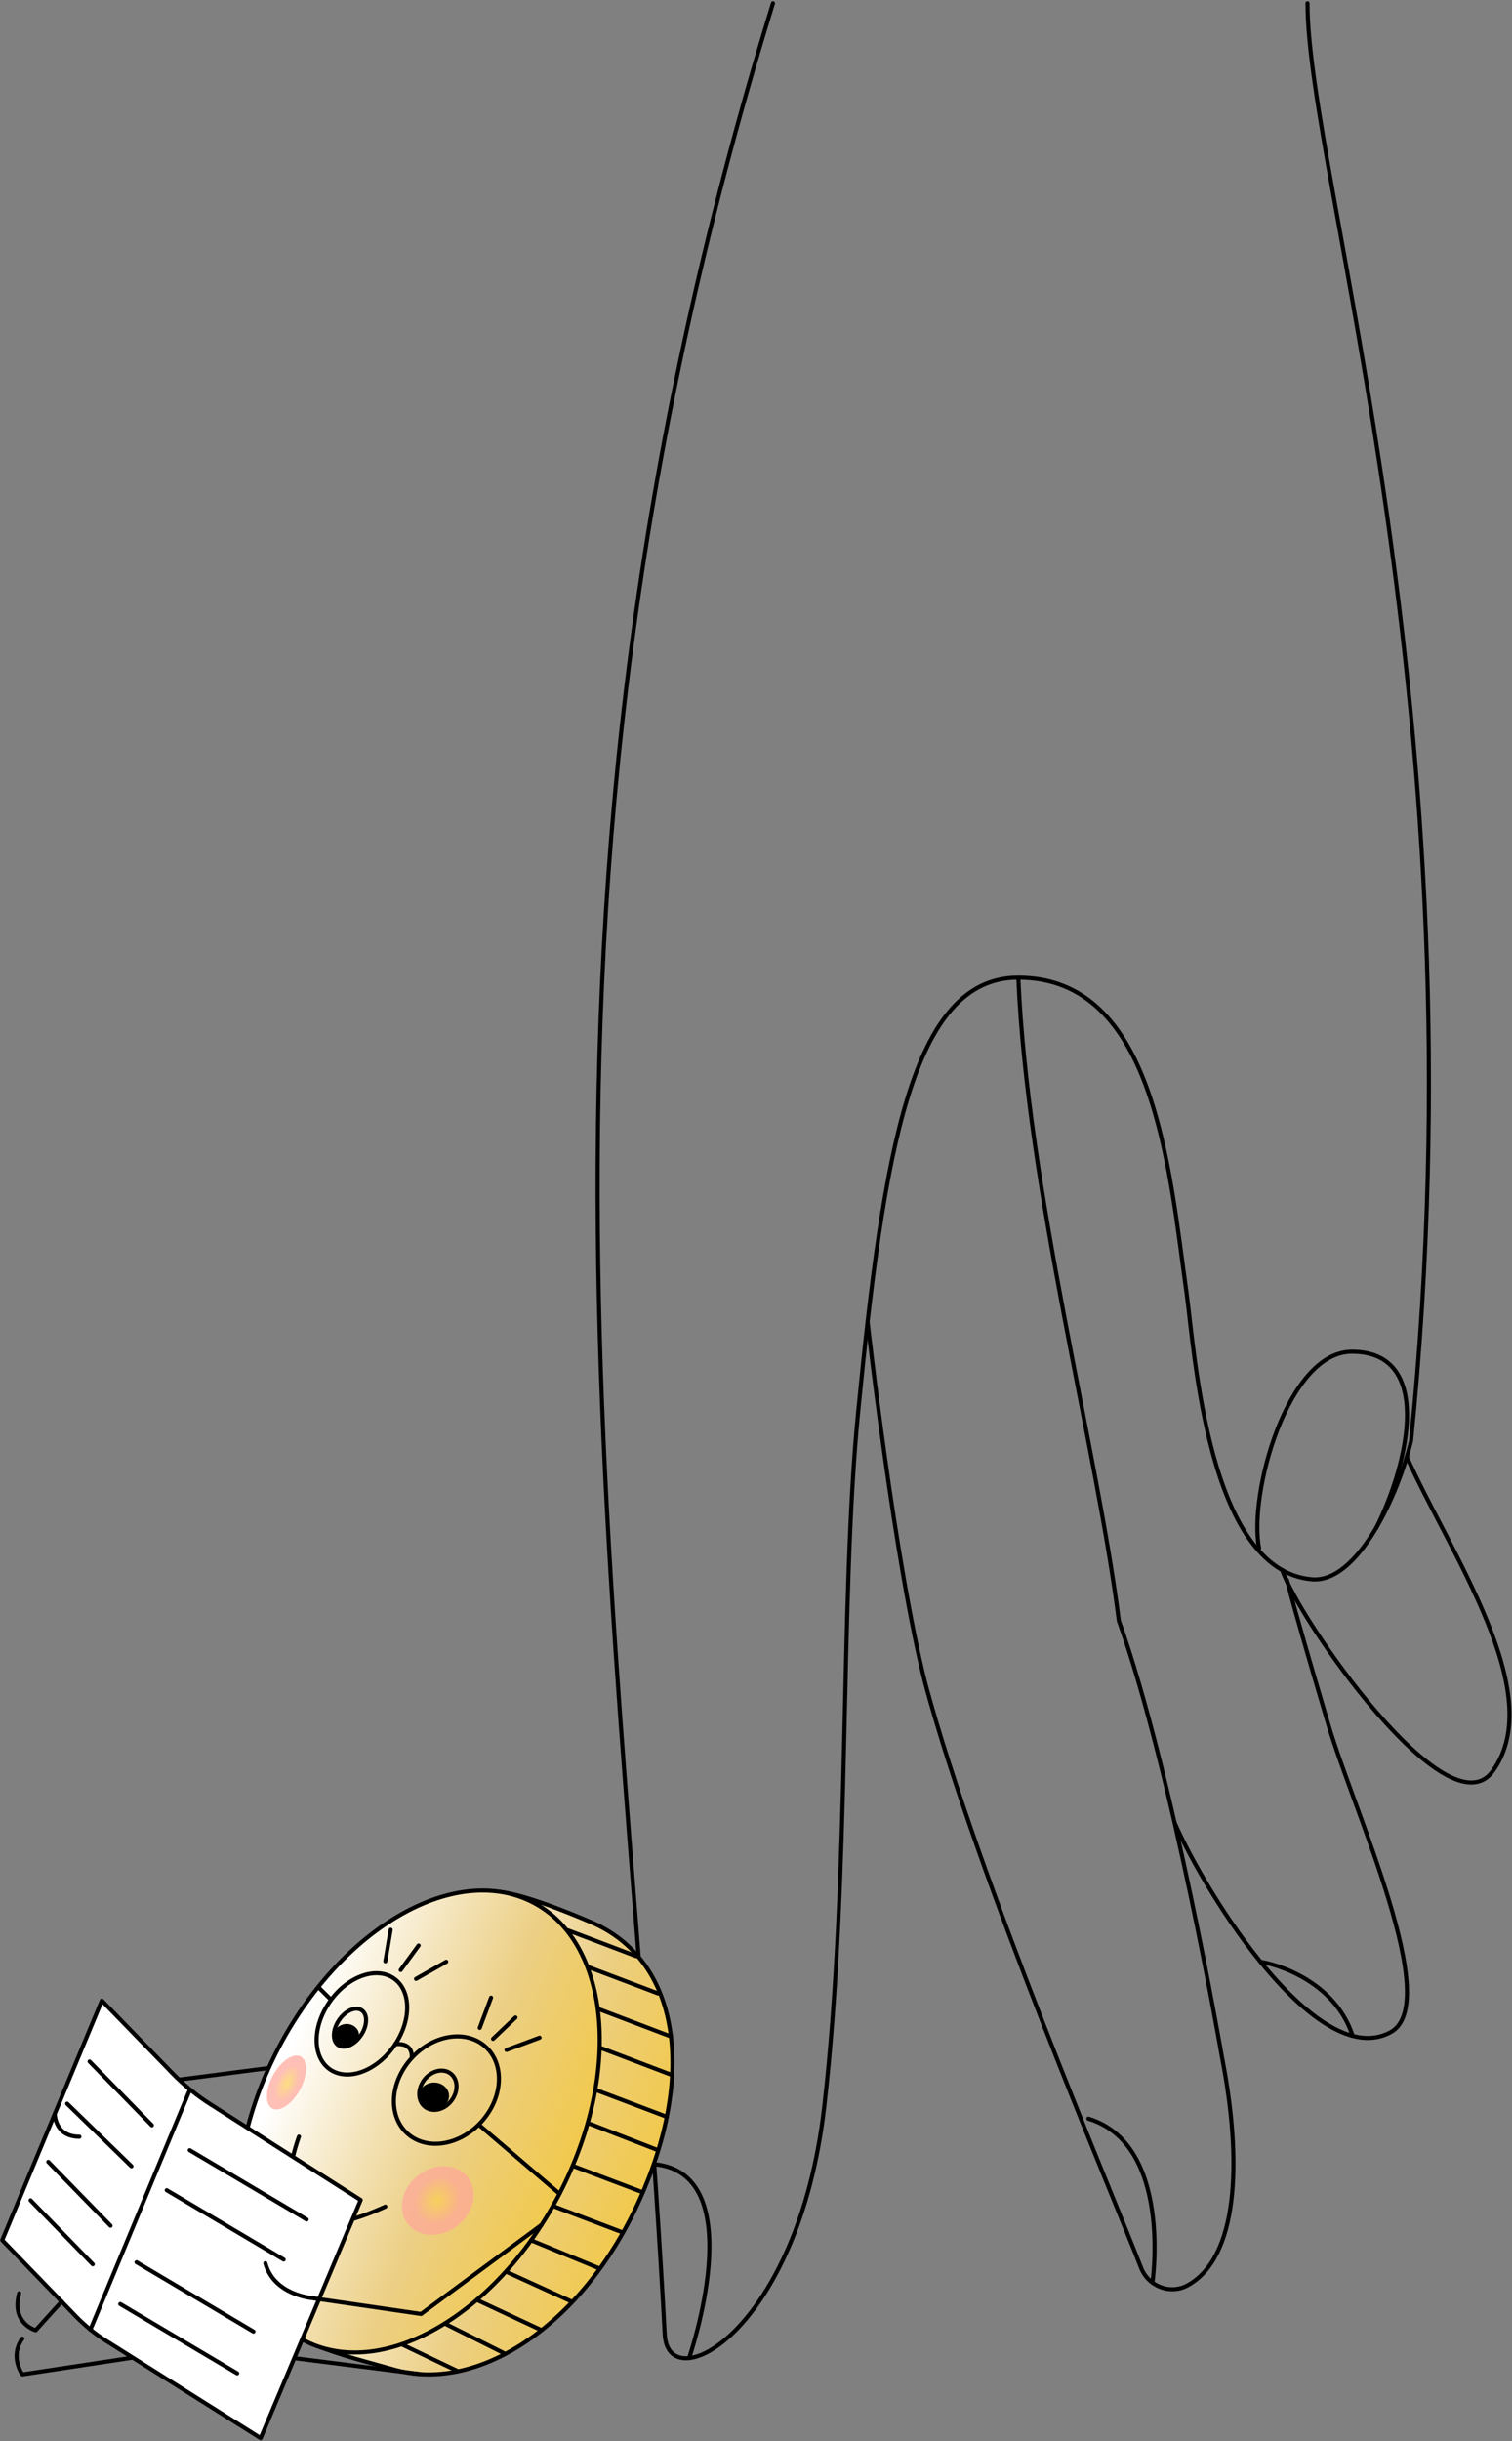<?xml version="1.0" encoding="UTF-8"?> <svg xmlns="http://www.w3.org/2000/svg" width="1112" height="1794" viewBox="0 0 1112 1794" fill="none"><rect x="0" y="0" width="1112" height="1794" fill="#808080" stroke="none"/> <path d="M568.481 2.406C360.36 677.323 459.629 1163.34 488.87 1715.54C491.387 1763.87 587.18 1713.63 606.183 1548.33C625.532 1379.65 617.463 1177.22 631.085 1038.13C649.827 846.195 670.478 718.471 748.831 718.471C849.049 718.471 859.809 858.43 872.564 949.537C878.551 992.141 888.009 1154.14 964.886 1160.65C998.726 1163.51 1028.57 1097.91 1037.77 1058.78C1091.77 522.516 961.608 130.254 961.608 2.406" stroke="black" stroke-width="3" stroke-miterlimit="10" stroke-linecap="round" stroke-linejoin="round"></path> <path d="M638.117 971.83C638.117 971.83 657.814 1148.06 680.721 1237.95C719.854 1382.07 817.73 1611.23 839.161 1666.5C844.454 1680.21 860.68 1686.55 873.522 1679.43C910.139 1659.22 914.043 1590.15 898.598 1511.27C898.598 1511.27 862.416 1301.81 822.849 1191.1C807.057 1065.63 755.603 874.735 748.922 718.551" stroke="black" stroke-width="3" stroke-miterlimit="10" stroke-linecap="round" stroke-linejoin="round"></path> <path d="M863.973 1339.82C888.094 1394.66 969.224 1522.47 1022.67 1493.49C1061.55 1472.4 995.688 1330.71 977.12 1268.06C962.369 1218.17 953.345 1187.37 946.49 1161.07" stroke="black" stroke-width="3" stroke-miterlimit="10" stroke-linecap="round" stroke-linejoin="round"></path> <path d="M1034.65 1070.75C1065.97 1140.86 1139.2 1244.72 1097.73 1301.73C1064.24 1347.71 953.692 1187.8 943.02 1153.78" stroke="black" stroke-width="3" stroke-miterlimit="10" stroke-linecap="round" stroke-linejoin="round"></path> <path d="M506.836 1732.88C506.836 1732.88 553.171 1598.74 482.367 1590.58" stroke="black" stroke-width="3" stroke-miterlimit="10" stroke-linecap="round" stroke-linejoin="round"></path> <path d="M926.014 1137.82C918.118 1098.25 946.752 993.35 994.301 993.35C1053.56 993.35 1037.08 1072.83 1012.09 1123.07" stroke="black" stroke-width="3" stroke-miterlimit="10" stroke-linecap="round" stroke-linejoin="round"></path> <path d="M847.573 1677.44C847.573 1677.44 862.41 1575.92 800.457 1557" stroke="black" stroke-width="3" stroke-miterlimit="10" stroke-linecap="round" stroke-linejoin="round"></path> <path d="M927.142 1441.86C926.534 1441.16 979.811 1450.19 994.822 1496.18" stroke="black" stroke-width="3" stroke-miterlimit="10" stroke-linecap="round" stroke-linejoin="round"></path> <path d="M470.218 1616.96C429.002 1708.15 352.038 1759.17 290.085 1741.47C271.343 1736.09 251.82 1731.5 228.566 1722.3C198.978 1683.51 218.24 1607.94 249.651 1538.43C282.71 1465.37 316.203 1380.34 373.036 1391.19C390.564 1394.57 415.033 1404.2 434.556 1412.53C500.761 1440.82 511.433 1525.77 470.218 1616.96Z" fill="url(#paint0_linear)" stroke="black" stroke-width="3" stroke-miterlimit="10" stroke-linecap="round" stroke-linejoin="round"></path> <path d="M418.243 1598.3C377.028 1689.5 294.25 1745.81 233.338 1724.21C172.426 1702.6 156.461 1611.06 197.589 1519.86C238.805 1428.67 321.582 1372.36 382.494 1393.96C443.406 1415.65 459.372 1507.11 418.243 1598.3Z" fill="url(#paint1_linear)" stroke="black" stroke-width="3" stroke-miterlimit="10" stroke-linecap="round" stroke-linejoin="round"></path> <path d="M219.887 1570.19C219.887 1570.19 182.056 1667.72 283.402 1621.64" stroke="black" stroke-width="3" stroke-miterlimit="10" stroke-linecap="round" stroke-linejoin="round"></path> <path d="M305.53 1639.26C316.984 1645.94 333.643 1641.52 342.667 1629.37C351.778 1617.13 349.869 1601.86 338.416 1595.09C326.962 1588.41 310.302 1592.84 301.278 1604.99C292.254 1617.22 294.076 1632.49 305.53 1639.26Z" fill="url(#paint2_radial)"></path> <path d="M200.799 1549.8C206.613 1552.14 215.724 1545.38 221.19 1534.7C226.656 1524.03 226.396 1513.44 220.583 1511.1C214.769 1508.76 205.658 1515.53 200.192 1526.2C194.812 1536.87 195.072 1547.46 200.799 1549.8Z" fill="url(#paint3_radial)"></path> <path d="M417.98 1418.69L467.96 1437.61" stroke="black" stroke-width="3" stroke-miterlimit="10" stroke-linecap="round" stroke-linejoin="round"></path> <path d="M432.648 1445.59L484.102 1465.03" stroke="black" stroke-width="3" stroke-miterlimit="10" stroke-linecap="round" stroke-linejoin="round"></path> <path d="M440.801 1476.65L493.383 1496.61" stroke="black" stroke-width="3" stroke-miterlimit="10" stroke-linecap="round" stroke-linejoin="round"></path> <path d="M439.152 1536.27L490.346 1555.62" stroke="black" stroke-width="3" stroke-miterlimit="10" stroke-linecap="round" stroke-linejoin="round"></path> <path d="M442.453 1505.29L493.387 1524.64" stroke="black" stroke-width="3" stroke-miterlimit="10" stroke-linecap="round" stroke-linejoin="round"></path> <path d="M432.648 1560.3L483.929 1580.17" stroke="black" stroke-width="3" stroke-miterlimit="10" stroke-linecap="round" stroke-linejoin="round"></path> <path d="M407.918 1621.64L457.81 1640.56" stroke="black" stroke-width="3" stroke-miterlimit="10" stroke-linecap="round" stroke-linejoin="round"></path> <path d="M390.562 1646.38L440.802 1667.03" stroke="black" stroke-width="3" stroke-miterlimit="10" stroke-linecap="round" stroke-linejoin="round"></path> <path d="M373.73 1670.15L420.152 1691.32" stroke="black" stroke-width="3" stroke-miterlimit="10" stroke-linecap="round" stroke-linejoin="round"></path> <path d="M350.648 1690.19L398.198 1712.4" stroke="black" stroke-width="3" stroke-miterlimit="10" stroke-linecap="round" stroke-linejoin="round"></path> <path d="M327.049 1707.55L371.648 1729.85" stroke="black" stroke-width="3" stroke-miterlimit="10" stroke-linecap="round" stroke-linejoin="round"></path> <path d="M295.377 1722.82L336.939 1742.69" stroke="black" stroke-width="3" stroke-miterlimit="10" stroke-linecap="round" stroke-linejoin="round"></path> <path d="M422.059 1591.97L472.558 1611.06" stroke="black" stroke-width="3" stroke-miterlimit="10" stroke-linecap="round" stroke-linejoin="round"></path> <path d="M309.696 1744.77L150.128 1724.64L16.416 1744.95C16.416 1744.95 6.959 1731.84 16.416 1718.65" stroke="black" stroke-width="3" stroke-miterlimit="10" stroke-linecap="round" stroke-linejoin="round"></path> <path d="M126.525 1523.34L74.897 1470.23L1.664 1646.29L55.981 1702.43C62.576 1709.19 70.038 1715.27 78.194 1720.39L191.689 1791.8L265.269 1616.79L155.593 1546.94C144.92 1540.26 135.115 1532.27 126.525 1523.34Z" fill="white" stroke="black" stroke-width="3" stroke-miterlimit="10" stroke-linecap="round" stroke-linejoin="round"></path> <path d="M139.54 1536.01L66.481 1712.06" stroke="black" stroke-width="3" stroke-miterlimit="10" stroke-linecap="round" stroke-linejoin="round"></path> <path d="M398.198 1635.09L309.693 1700.52L229.779 1688.89C229.779 1688.89 201.406 1686.63 195.158 1663.21" stroke="black" stroke-width="3" stroke-miterlimit="10" stroke-linecap="round" stroke-linejoin="round"></path> <path d="M45.395 1691.32L26.219 1712.49C26.219 1712.49 8.085 1707.63 14.072 1685.33" stroke="black" stroke-width="3" stroke-miterlimit="10" stroke-linecap="round" stroke-linejoin="round"></path> <path d="M197.59 1519.78L131.385 1528.37" stroke="black" stroke-width="3" stroke-miterlimit="10"></path> <path d="M40.275 1553.53C40.275 1553.53 40.275 1570.28 58.41 1570.28Z" fill="white"></path> <path d="M40.275 1553.53C40.275 1553.53 40.275 1570.28 58.41 1570.28" stroke="black" stroke-width="3" stroke-miterlimit="10" stroke-linecap="round" stroke-linejoin="round"></path> <path d="M289.538 1504C302.632 1485.61 302.771 1463.25 289.85 1454.05C276.929 1444.84 255.84 1452.29 242.747 1470.68C229.653 1489.06 229.514 1511.43 242.435 1520.63C255.356 1529.83 276.445 1522.38 289.538 1504Z" stroke="black" stroke-width="3" stroke-miterlimit="10"></path> <path d="M354.062 1559.25C369.96 1541.65 371.316 1516.96 357.091 1504.12C342.866 1491.27 318.447 1495.12 302.549 1512.73C286.651 1530.33 285.295 1555.02 299.52 1567.86C313.745 1580.71 338.165 1576.85 354.062 1559.25Z" stroke="black" stroke-width="3" stroke-miterlimit="10"></path> <path d="M265.555 1495.6C270.298 1488.51 270.494 1480.32 265.992 1477.31C261.491 1474.3 253.998 1477.6 249.255 1484.69C244.513 1491.78 244.317 1499.97 248.818 1502.98C253.319 1505.99 260.812 1502.69 265.555 1495.6Z" stroke="black" stroke-width="3" stroke-miterlimit="10"></path> <path d="M254.943 1503.55C259.975 1503.55 264.054 1499.94 264.054 1495.48C264.054 1491.03 259.975 1487.41 254.943 1487.41C249.911 1487.41 245.832 1491.03 245.832 1495.48C245.832 1499.94 249.911 1503.55 254.943 1503.55Z" fill="black"></path> <path d="M332.023 1543.76C337.212 1536.99 336.947 1528.08 331.432 1523.85C325.917 1519.62 317.24 1521.69 312.051 1528.46C306.863 1535.23 307.127 1544.14 312.642 1548.37C318.157 1552.6 326.835 1550.53 332.023 1543.76Z" stroke="black" stroke-width="3" stroke-miterlimit="10"></path> <path d="M319.24 1550.06C325.326 1550.06 330.26 1545.67 330.26 1540.26C330.26 1534.84 325.326 1530.45 319.24 1530.45C313.154 1530.45 308.221 1534.84 308.221 1540.26C308.221 1545.67 313.154 1550.06 319.24 1550.06Z" fill="black"></path> <path d="M379.111 1482.64L362.625 1498.35" stroke="black" stroke-width="3" stroke-miterlimit="10" stroke-linecap="round" stroke-linejoin="round"></path> <path d="M396.811 1497.48L372.516 1506.5" stroke="black" stroke-width="3" stroke-miterlimit="10" stroke-linecap="round" stroke-linejoin="round"></path> <path d="M361.148 1468.06L352.818 1490.28" stroke="black" stroke-width="3" stroke-miterlimit="10" stroke-linecap="round" stroke-linejoin="round"></path> <path d="M307.873 1429.71L294.684 1447.76" stroke="black" stroke-width="3" stroke-miterlimit="10" stroke-linecap="round" stroke-linejoin="round"></path> <path d="M328.178 1441.69L305.965 1454.27" stroke="black" stroke-width="3" stroke-miterlimit="10" stroke-linecap="round" stroke-linejoin="round"></path> <path d="M287.307 1418.17L283.402 1441.34" stroke="black" stroke-width="3" stroke-miterlimit="10" stroke-linecap="round" stroke-linejoin="round"></path> <path d="M290.605 1502.34C290.605 1502.34 302.84 1500.08 302.84 1511.27" stroke="black" stroke-width="3" stroke-miterlimit="10" stroke-linecap="round" stroke-linejoin="round"></path> <path d="M352.646 1561.86L411.476 1612.19" stroke="black" stroke-width="3" stroke-miterlimit="10" stroke-linecap="round" stroke-linejoin="round"></path> <path d="M243.23 1469.37L234.553 1460.78" stroke="black" stroke-width="3" stroke-miterlimit="10" stroke-linecap="round" stroke-linejoin="round"></path> <path d="M139.539 1580.17L225.527 1631.1" stroke="black" stroke-width="3" stroke-miterlimit="10" stroke-linecap="round" stroke-linejoin="round"></path> <path d="M122.619 1609.58L208.607 1660.52" stroke="black" stroke-width="3" stroke-miterlimit="10" stroke-linecap="round" stroke-linejoin="round"></path> <path d="M100.408 1662.51L186.397 1713.45" stroke="black" stroke-width="3" stroke-miterlimit="10" stroke-linecap="round" stroke-linejoin="round"></path> <path d="M88.434 1693.23L174.422 1744.16" stroke="black" stroke-width="3" stroke-miterlimit="10" stroke-linecap="round" stroke-linejoin="round"></path> <path d="M65.873 1515L111.687 1561.86" stroke="black" stroke-width="3" stroke-miterlimit="10" stroke-linecap="round" stroke-linejoin="round"></path> <path d="M35.504 1588.76L81.318 1635.7" stroke="black" stroke-width="3" stroke-miterlimit="10" stroke-linecap="round" stroke-linejoin="round"></path> <path d="M22.488 1617.04L68.216 1663.99" stroke="black" stroke-width="3" stroke-miterlimit="10" stroke-linecap="round" stroke-linejoin="round"></path> <path d="M49.387 1545.98L96.676 1591.97" stroke="black" stroke-width="3" stroke-miterlimit="10" stroke-linecap="round" stroke-linejoin="round"></path> <defs> <linearGradient id="paint0_linear" x1="250.578" y1="1534.67" x2="468.566" y2="1622.09" gradientUnits="userSpaceOnUse"> <stop offset="0.041" stop-color="white"></stop> <stop offset="0.386" stop-color="#F3E1B3"></stop> <stop offset="0.618" stop-color="#ECCF84"></stop> <stop offset="1" stop-color="#F1C94C"></stop> </linearGradient> <linearGradient id="paint1_linear" x1="199.216" y1="1515.28" x2="416.885" y2="1602.57" gradientUnits="userSpaceOnUse"> <stop offset="0.041" stop-color="white"></stop> <stop offset="0.386" stop-color="#F3E1B3"></stop> <stop offset="0.618" stop-color="#ECCF84"></stop> <stop offset="1" stop-color="#F1C94C"></stop> </linearGradient> <radialGradient id="paint2_radial" cx="0" cy="0" r="1" gradientUnits="userSpaceOnUse" gradientTransform="translate(321.707 1616.99) rotate(126.695) scale(55.645 48.227)"> <stop stop-color="#FBD14E" stop-opacity="0.7"></stop> <stop offset="0.33" stop-color="#FFA69A" stop-opacity="0.7"></stop> </radialGradient> <radialGradient id="paint3_radial" cx="0" cy="0" r="1" gradientUnits="userSpaceOnUse" gradientTransform="translate(211.093 1530.96) rotate(117.143) scale(43.898 22.785)"> <stop stop-color="#FBD14E" stop-opacity="0.7"></stop> <stop offset="0.33" stop-color="#FFA69A" stop-opacity="0.7"></stop> </radialGradient> </defs> </svg> 